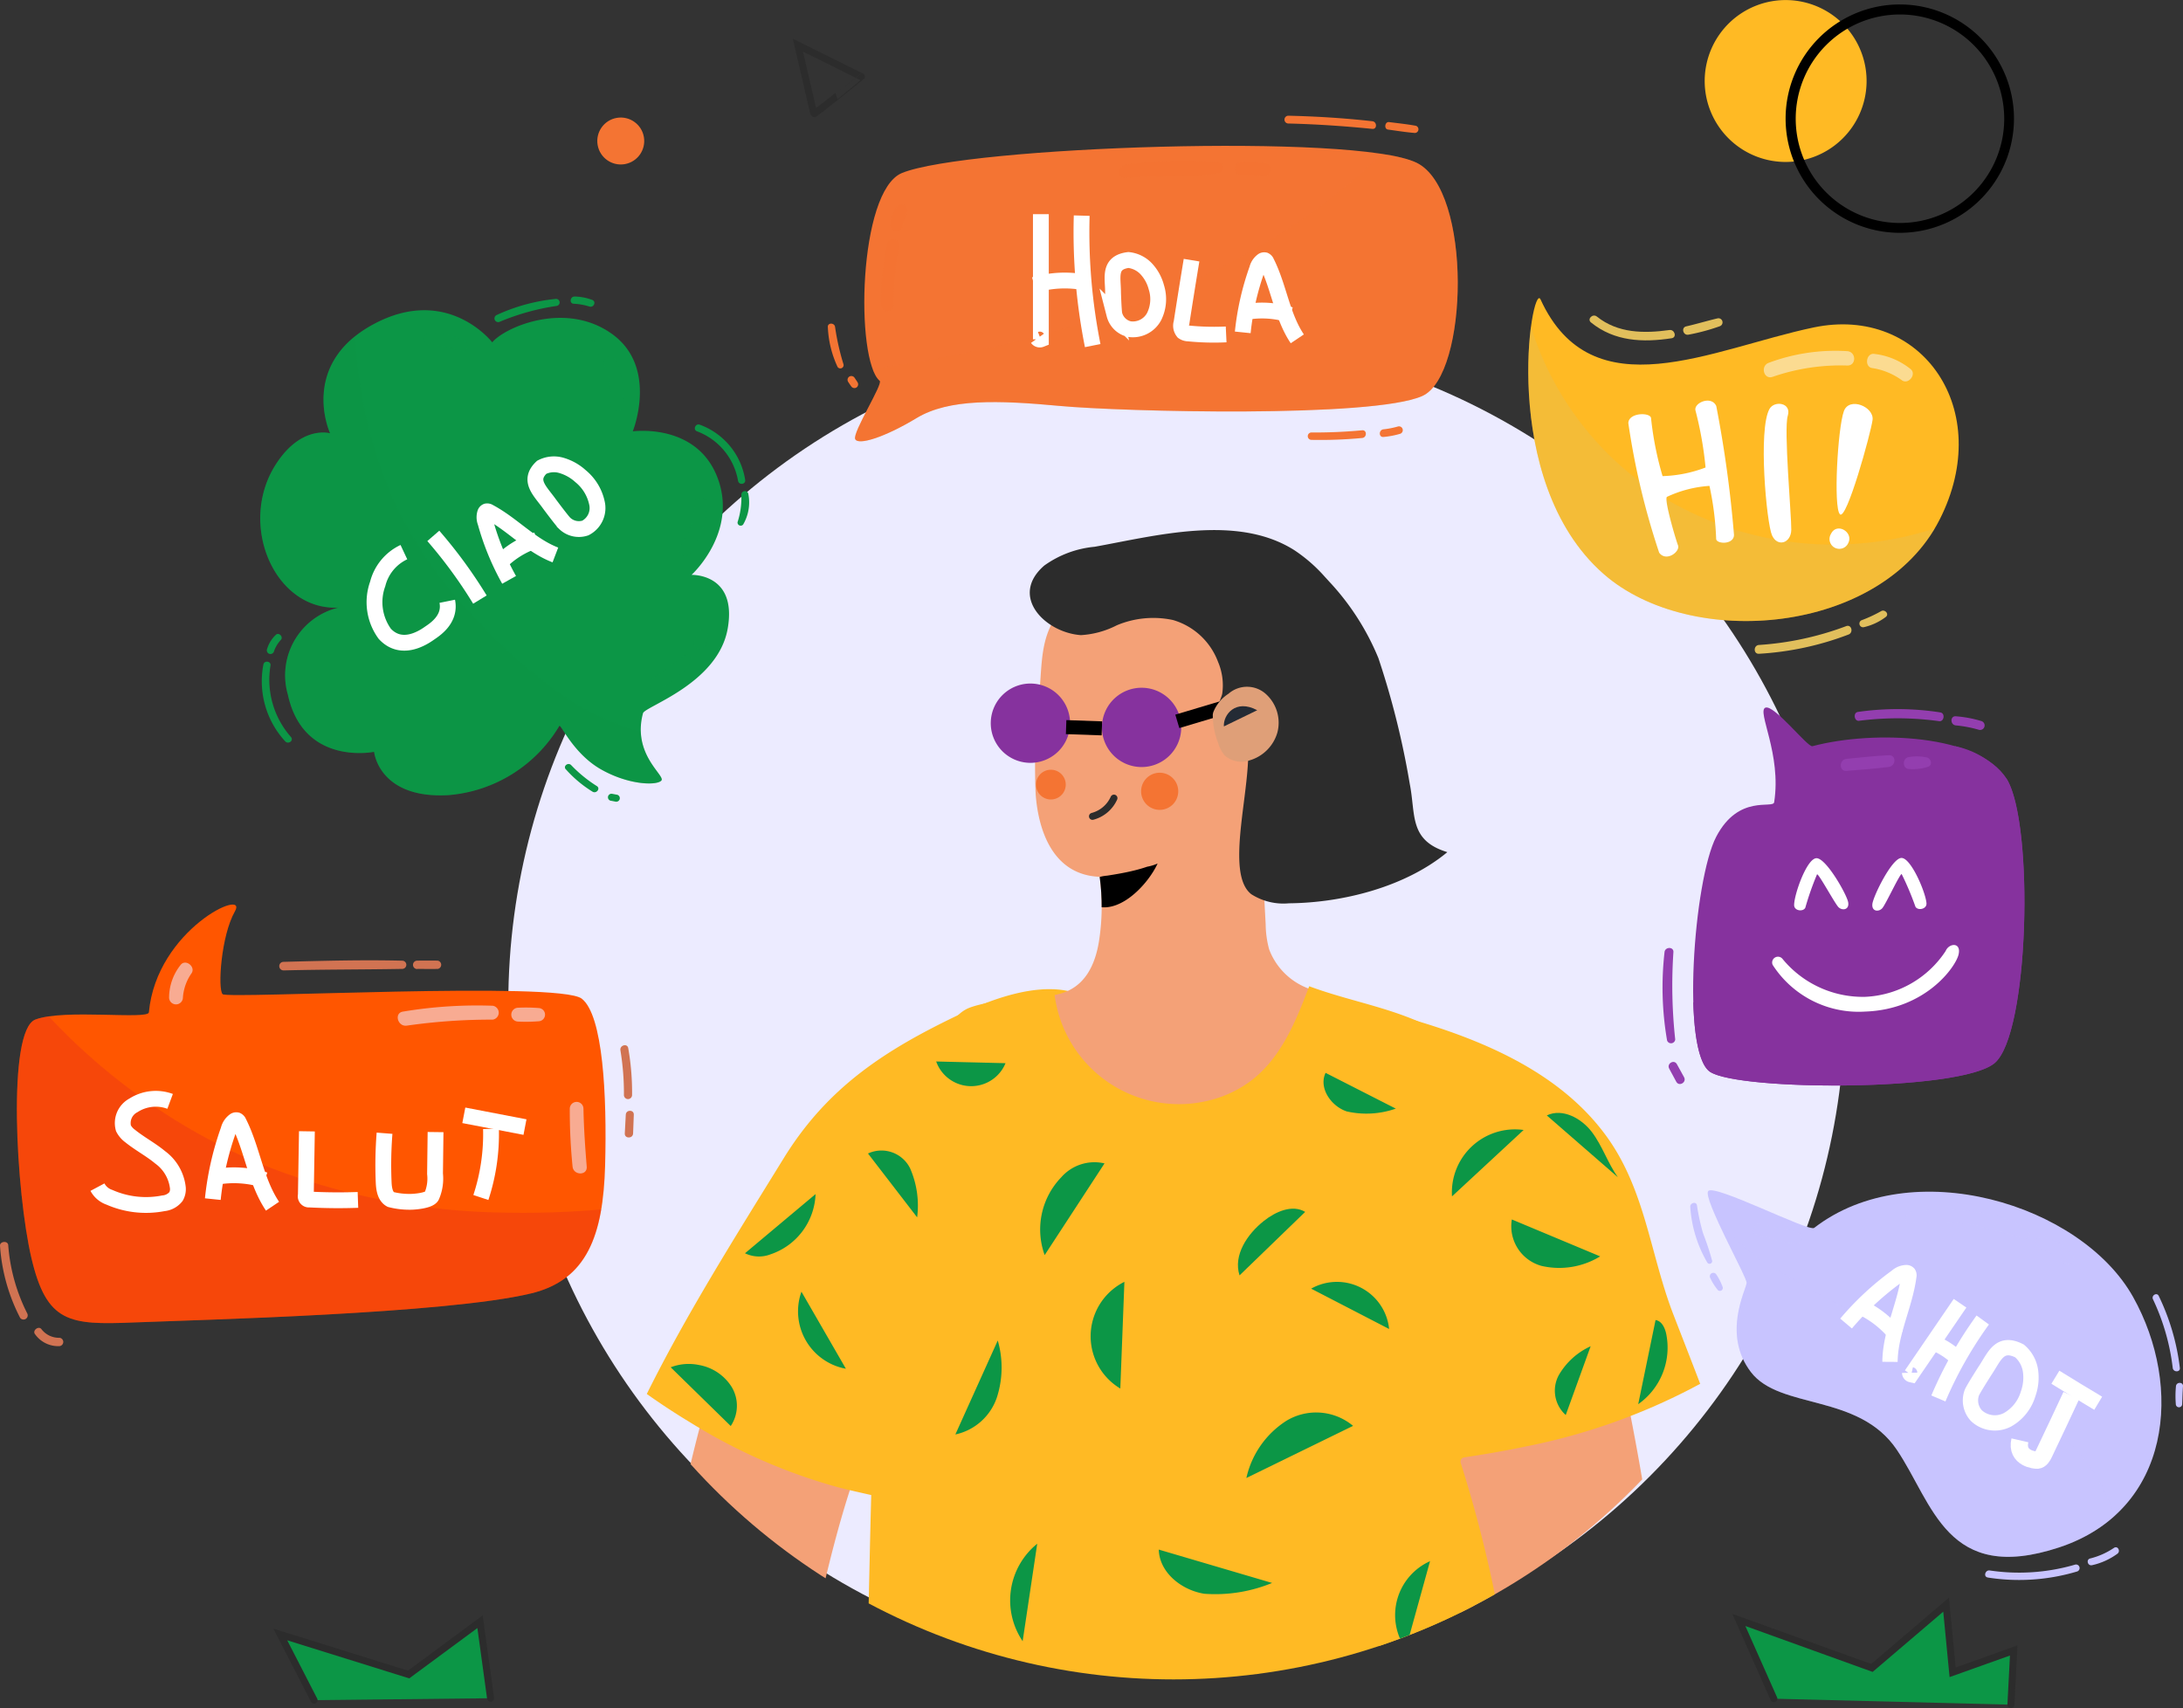 <svg xmlns="http://www.w3.org/2000/svg" xmlns:xlink="http://www.w3.org/1999/xlink" width="155.809" height="121.93" viewBox="0 0 155.809 121.93">
  <rect x="0" y="0" width="155.809" height="121.93" fill="#333333" stroke="none"/>
  <defs>
    <clipPath id="clip-path">
      <circle id="Ellipse_4901" data-name="Ellipse 4901" cx="46.342" cy="46.342" r="46.342" fill="none"/>
    </clipPath>
    <clipPath id="clip-path-2">
      <path id="Path_61197" data-name="Path 61197" d="M2748.164,529.06a7.107,7.107,0,0,0,1.428,1.95c.568.6,1.14,1.206,1.763,1.754a14,14,0,0,0,18.425.068,13.445,13.445,0,0,0,4.346-7.9,14.17,14.17,0,0,1-3.6-1.053,4.769,4.769,0,0,1-2.51-2.674,7.051,7.051,0,0,1-.247-1.78q-.166-3.076-.329-6.151c-.068-1.285-.088-2.576-.068-3.865a35.589,35.589,0,0,0,.1-4.643,10.708,10.708,0,0,0-4.344-7.627c-2.763-1.99-7.3-3.19-9.865-.272-1.573,1.788-1.438,3.7-1.632,5.867a45.792,45.792,0,0,0-.278,7.417c.21,2.768,1.337,5.759,4.569,5.879a15.909,15.909,0,0,1-.042,4.54c-.267,1.731-1,3.332-2.823,3.814-.932.246-1.915.243-2.851.476a2.917,2.917,0,0,0-2.043,4.2Z" transform="translate(-2747.838 -495.12)" fill="none"/>
    </clipPath>
  </defs>
  <g id="Group_24679" data-name="Group 24679" transform="translate(-663.052 -487.383)">
    <path id="Path_58190" data-name="Path 58190" d="M-121.52,128.28a5.78,5.78,0,0,0-6.684-4.7,5.78,5.78,0,0,0-4.7,6.684,5.78,5.78,0,0,0,6.684,4.7h0a5.778,5.778,0,0,0,4.7-6.683Z" transform="translate(917.712 363.893)" fill="#ffba24"/>
    <path id="Path_58191" data-name="Path 58191" d="M-120.848,144.727a8.15,8.15,0,0,1-8.146-8.153,8.148,8.148,0,0,1,8.153-8.146,8.149,8.149,0,0,1,8.146,8.153,8.15,8.15,0,0,1-6.2,7.909h0A8.222,8.222,0,0,1-120.848,144.727Zm.015-15.584a7.44,7.44,0,0,0-7.44,7.442,7.441,7.441,0,0,0,7.442,7.44,7.441,7.441,0,0,0,7.44-7.442,7.455,7.455,0,0,0-.215-1.772,7.451,7.451,0,0,0-7.224-5.668Z" transform="translate(919.492 359.273)"/>
    <circle id="Ellipse_4902" data-name="Ellipse 4902" cx="1.675" cy="1.675" r="1.675" transform="translate(705.424 496.079) rotate(-9.726)" fill="#f47433" stroke="rgba(0,0,0,0)" stroke-width="1" stroke-dasharray="0.5"/>
    <path id="Path_61201" data-name="Path 61201" d="M2497.717,159.716l-1.14-4.907,4.53,2.25S2497.707,159.793,2497.717,159.716Z" transform="translate(-1776.577 335.796)" fill="none" stroke="#2c2c2c" stroke-linecap="round" stroke-miterlimit="10" stroke-width="0.5"/>
    <circle id="Ellipse_4900" data-name="Ellipse 4900" cx="47.708" cy="47.708" r="47.708" transform="translate(699.33 511.338)" fill="#ecebff"/>
    <path id="Path_61195" data-name="Path 61195" d="M2676.137,608.183l-2.41-4.688,9.156,2.856,5.1-3.765.75,5.459" transform="translate(-1990.668 0.546)" fill="#0c9646" stroke="#2c2c2c" stroke-linecap="round" stroke-miterlimit="10" stroke-width="0.5"/>
    <path id="Path_61196" data-name="Path 61196" d="M2829.308,608.973l-2.5-5.622,9.5,3.426,5.294-4.516.467,4.828,4.36-1.557-.2,3.868" transform="translate(-2039.65 -0.349)" fill="#0c9646" stroke="#2c2c2c" stroke-linecap="round" stroke-miterlimit="10" stroke-width="0.5"/>
    <g id="Group_24633" data-name="Group 24633" transform="translate(663.052 495.641)">
      <g id="Group_24618" data-name="Group 24618" transform="translate(109.078 13.021)">
        <path id="Path_61081" data-name="Path 61081" d="M2805.585,465.224c-.622-1.356-3.074,12.927,4.487,19.581,6.227,5.48,19.819,4.349,23.995-3.861,3.975-7.817-1.25-15.34-9-13.717C2817.8,468.752,2809.278,473.28,2805.585,465.224Z" transform="translate(-2804.709 -465.133)" fill="#ffba24"/>
        <path id="Path_61082" data-name="Path 61082" d="M2830.975,483.245a23.462,23.462,0,0,1-16.893-3.087,22,22,0,0,1-9.179-12.017c-.53,3.98-.309,12.805,5.17,17.627,6.066,5.339,19.117,4.4,23.649-3.238A22.379,22.379,0,0,1,2830.975,483.245Z" transform="translate(-2804.709 -466.095)" fill="#e1bf5c" opacity="0.34" style="isolation: isolate"/>
        <path id="Path_61083" data-name="Path 61083" d="M2830.056,472.52a14.833,14.833,0,0,1,5.329-.808c.665.014.652-.979,0-1.025a13.6,13.6,0,0,0-5.6.83c-.623.226-.359,1.226.277,1Z" transform="translate(-2812.618 -466.902)" fill="#f8f1da" opacity="0.6" style="isolation: isolate"/>
        <path id="Path_61084" data-name="Path 61084" d="M2840.635,471.994a4.844,4.844,0,0,1,2.122.874c.467.332,1.069-.437.618-.8a5.012,5.012,0,0,0-2.6-1.084C2840.2,470.91,2840.06,471.91,2840.635,471.994Z" transform="translate(-2816.087 -467.004)" fill="#f8f1da" opacity="0.6" style="isolation: isolate"/>
        <path id="Path_61085" data-name="Path 61085" d="M2811.242,467.453c1.669,1.357,3.709,1.444,5.76,1.128.388-.06.219-.64-.161-.586-1.812.253-3.683.237-5.179-.962-.295-.236-.717.178-.42.42Z" transform="translate(-2806.767 -465.719)" fill="#e1bf5c"/>
        <path id="Path_61086" data-name="Path 61086" d="M2821.35,468.416a14.569,14.569,0,0,0,2.227-.6.293.293,0,0,0-.156-.564c-.748.177-1.483.4-2.233.571-.387.088-.222.673.163.592Z" transform="translate(-2809.911 -465.809)" fill="#e1bf5c"/>
        <path id="Path_61087" data-name="Path 61087" d="M2828.781,501.521a21.342,21.342,0,0,0,6.393-1.374c.369-.142.213-.741-.165-.6a21.664,21.664,0,0,1-6.228,1.345c-.4.025-.405.654,0,.628Z" transform="translate(-2812.315 -476.138)" fill="#e1bf5c"/>
        <path id="Path_61088" data-name="Path 61088" d="M2839.8,499.109a4.1,4.1,0,0,0,1.562-.734c.244-.207-.067-.541-.322-.418a9.925,9.925,0,0,1-1.379.647.262.262,0,0,0,.14.505Z" transform="translate(-2815.834 -475.628)" fill="#e1bf5c"/>
        <g id="Group_24617" data-name="Group 24617" transform="translate(7.142 7.315)">
          <path id="Path_61089" data-name="Path 61089" d="M2820.008,476.606a25.653,25.653,0,0,1,.716,4.058,9.336,9.336,0,0,1-3.068.615,22.876,22.876,0,0,1-.82-4.114c.008-.452-1.61-.45-1.623.336a53.273,53.273,0,0,0,2.2,9.241c.5.688,1.516-.069,1.344-.525s-1-3.253-.79-3.457a8.43,8.43,0,0,1,3.036-.784,21.387,21.387,0,0,1,.477,3.77c-.007.39,1.263.453,1.274-.271a84.527,84.527,0,0,0-1.265-9.195C2821.147,475.5,2819.85,476.047,2820.008,476.606Z" transform="translate(-2815.212 -475.891)" fill="#fff"/>
          <path id="Path_61090" data-name="Path 61090" d="M2831.138,477.084c.294-.948-.955-1.108-1.3-.5-.833,1.467-.211,8.148.173,9.019s1.363.582,1.379-.392S2830.843,478.032,2831.138,477.084Z" transform="translate(-2819.759 -475.997)" fill="#fff"/>
          <path id="Path_61091" data-name="Path 61091" d="M2839.637,477.386c.127-.943-1.67-1.686-2.049-.626-.439,1.225-.756,6.861-.282,7.352S2839.51,478.329,2839.637,477.386Z" transform="translate(-2822.206 -476.003)" fill="#fff"/>
          <path id="Path_61092" data-name="Path 61092" d="M2836.434,489.7a.7.7,0,1,0,1.245.631C2838.044,489.564,2836.845,488.848,2836.434,489.7Z" transform="translate(-2821.972 -480.186)" fill="#fff"/>
        </g>
      </g>
      <g id="Group_24620" data-name="Group 24620" transform="translate(118.667 42.237)">
        <path id="Path_61093" data-name="Path 61093" d="M2827.8,514.859c-.078.5-2.529-.606-4.134,2.46s-2.531,15.435-.428,16.79,17.772,1.412,20.275-.613,2.843-17.085.89-20.285-9.476-3.52-13.874-2.349c-.339.09-2.74-3.008-3.359-2.75S2828.339,511.425,2827.8,514.859Z" transform="translate(-2819.838 -508.097)" fill="#86329e"/>
        <path id="Path_61094" data-name="Path 61094" d="M2844.414,514.51a6.154,6.154,0,0,0-3.7-2.352c-3.073,8.188-10.656,14.941-18.678,18.286.069,2.472.433,4.465,1.206,4.964,2.1,1.355,17.772,1.412,20.276-.613S2846.367,517.711,2844.414,514.51Z" transform="translate(-2819.845 -509.396)" fill="#86329e"/>
        <path id="Path_61095" data-name="Path 61095" d="M2837.924,514.224c1.006-.086,2.016-.15,3.017-.281.516-.067.553-.863,0-.837-1.008.047-2.013.163-3.017.258-.546.051-.554.907,0,.86Z" transform="translate(-2824.795 -509.699)" fill="#933eaf"/>
        <path id="Path_61096" data-name="Path 61096" d="M2844.544,514.131a3.446,3.446,0,0,0,1.349-.172c.3-.143.172-.548-.083-.645a3.293,3.293,0,0,0-1.265-.044c-.551.023-.554.881,0,.86Z" transform="translate(-2826.913 -509.739)" fill="#933eaf"/>
        <path id="Path_61097" data-name="Path 61097" d="M2839.287,509.1a21.54,21.54,0,0,1,5.717.029c.352.046.439-.568.084-.625a19.858,19.858,0,0,0-5.886-.035C2838.847,508.517,2838.928,509.147,2839.287,509.1Z" transform="translate(-2825.262 -508.151)" fill="#933eaf"/>
        <path id="Path_61098" data-name="Path 61098" d="M2849.442,509.67a8.708,8.708,0,0,1,1.663.32.325.325,0,0,0,.173-.625,8.522,8.522,0,0,0-1.836-.346C2849.025,508.984,2849.027,509.634,2849.442,509.67Z" transform="translate(-2828.512 -508.391)" fill="#933eaf"/>
        <path id="Path_61099" data-name="Path 61099" d="M2818.947,533.647a22.28,22.28,0,0,0,.184,6.3.3.3,0,0,0,.58-.078,35.6,35.6,0,0,1-.13-6.226c.035-.407-.6-.4-.634,0Z" transform="translate(-2818.811 -516.175)" fill="#933eaf"/>
        <path id="Path_61100" data-name="Path 61100" d="M2819.481,545.776l.508.94c.2.363.755.039.555-.325q-.258-.468-.515-.936c-.2-.358-.741-.039-.547.32Z" transform="translate(-2819.012 -520)" fill="#933eaf"/>
        <g id="Group_24619" data-name="Group 24619" transform="translate(7.821 10.739)">
          <path id="Path_61101" data-name="Path 61101" d="M2842.693,533.457a7.261,7.261,0,0,1-5.743,3.27,7.424,7.424,0,0,1-5.894-2.7.415.415,0,0,0-.71.419,7.3,7.3,0,0,0,6.6,3.333c4.31-.145,6.47-3.187,6.671-4.079S2842.93,532.884,2842.693,533.457Z" transform="translate(-2830.313 -526.814)" fill="#fff"/>
          <path id="Path_61102" data-name="Path 61102" d="M2833.413,527.448a20.648,20.648,0,0,1,.838-2.385c.146,0,1.266,2.085,1.529,2.349s.784.2.692-.346-1.566-3.15-2.258-3.15-1.6,2.586-1.6,3.342C2832.612,527.684,2833.267,527.757,2833.413,527.448Z" transform="translate(-2831.048 -523.898)" fill="#fff"/>
          <path id="Path_61103" data-name="Path 61103" d="M2841.531,527.476c.248-.28,1.237-2.43,1.382-2.439a20.7,20.7,0,0,1,.983,2.33c.165.3.814.187.789-.24-.046-.754-1.114-3.28-1.8-3.237s-2,2.732-2.061,3.283S2841.284,527.756,2841.531,527.476Z" transform="translate(-2833.673 -523.889)" fill="#fff"/>
        </g>
      </g>
      <g id="Group_24623" data-name="Group 24623" transform="translate(0 56.304)">
        <g id="Group_24621" data-name="Group 24621">
          <path id="Path_61104" data-name="Path 61104" d="M2655.5,536.474c-.05.543-6.062-.262-8.1.513s-1.379,12.354-.287,17.008,2.7,4.8,7.3,4.613,22.312-.612,28.373-2.075c3.979-.961,5.142-4.146,5.278-9.145s-.15-10.716-1.67-11.892c-1.641-1.269-25.272.04-25.631-.319s-.114-4.171.877-5.907S2656.05,530.53,2655.5,536.474Z" transform="translate(-2644.874 -528.782)" fill="#ff5600"/>
          <path id="Path_61105" data-name="Path 61105" d="M2680.668,554.52a48.34,48.34,0,0,1-17.853-3.743,44.114,44.114,0,0,1-14.46-10.259,4.643,4.643,0,0,0-.951.225c-2.04.775-1.379,12.354-.288,17.008s2.7,4.8,7.3,4.613,22.312-.612,28.374-2.075c3.065-.74,4.459-2.8,5-5.993A64.751,64.751,0,0,1,2680.668,554.52Z" transform="translate(-2644.874 -532.538)" fill="#dc1f2a" opacity="0.25" style="isolation: isolate"/>
          <path id="Path_61106" data-name="Path 61106" d="M2663.037,537.386a3.441,3.441,0,0,1,.62-1.755c.305-.459-.425-1.04-.776-.6a3.773,3.773,0,0,0-.83,2.353.494.494,0,0,0,.987,0Z" transform="translate(-2649.983 -530.732)" fill="#f3e5f3" opacity="0.6" style="isolation: isolate"/>
          <path id="Path_61107" data-name="Path 61107" d="M2686.7,540.811a42.326,42.326,0,0,1,6.124-.428.5.5,0,0,0,0-.991,32.12,32.12,0,0,0-6.4.418c-.658.1-.378,1.1.276,1Z" transform="translate(-2657.661 -532.171)" fill="#f3e5f3" opacity="0.6" style="isolation: isolate"/>
          <path id="Path_61108" data-name="Path 61108" d="M2698.44,540.592a11.647,11.647,0,0,0,1.485-.022.473.473,0,0,0,0-.945,11.76,11.76,0,0,0-1.485-.021.494.494,0,0,0,0,.987Z" transform="translate(-2661.475 -532.241)" fill="#f3e5f3" opacity="0.6" style="isolation: isolate"/>
          <path id="Path_61109" data-name="Path 61109" d="M2704.108,549.99a40.224,40.224,0,0,0,.2,4.133c.067.636,1.063.654,1.01,0-.112-1.377-.207-2.752-.233-4.133A.487.487,0,0,0,2704.108,549.99Z" transform="translate(-2663.441 -535.418)" fill="#f3e5f3" opacity="0.6" style="isolation: isolate"/>
          <path id="Path_61110" data-name="Path 61110" d="M2644.308,564.481a13.079,13.079,0,0,0,1.436,5.129.3.3,0,0,0,.515-.3,12.926,12.926,0,0,1-1.367-4.906c-.044-.328-.627-.254-.583.078Z" transform="translate(-2644.306 -540.112)" fill="#d17352"/>
          <path id="Path_61111" data-name="Path 61111" d="M2647.958,573.659a2.018,2.018,0,0,0,1.759.854.3.3,0,0,0,0-.594,1.574,1.574,0,0,1-1.3-.617c-.2-.26-.662.089-.462.356Z" transform="translate(-2645.459 -542.999)" fill="#d17352"/>
          <path id="Path_61112" data-name="Path 61112" d="M2673.927,535.354c2.823-.072,5.648-.058,8.471-.108a.293.293,0,0,0,0-.586c-2.822-.069-5.65.008-8.471.083a.305.305,0,0,0,0,.61Z" transform="translate(-2653.69 -530.655)" fill="#d17352"/>
          <path id="Path_61113" data-name="Path 61113" d="M2687.959,535.255c.489,0,.977.006,1.465,0a.3.3,0,0,0,0-.591c-.488-.008-.977-.006-1.465,0a.3.3,0,0,0,0,.6Z" transform="translate(-2658.182 -530.662)" fill="#d17352"/>
          <path id="Path_61114" data-name="Path 61114" d="M2709.422,543.907a18.986,18.986,0,0,1,.25,3.208.291.291,0,0,0,.581,0,18.093,18.093,0,0,0-.274-3.361c-.063-.367-.618-.21-.557.153Z" transform="translate(-2665.14 -533.506)" fill="#d17352"/>
          <path id="Path_61115" data-name="Path 61115" d="M2709.953,550.7q-.042.673-.072,1.346c-.016.382.575.381.594,0,.021-.449.037-.9.05-1.346C2710.536,550.331,2709.975,550.336,2709.953,550.7Z" transform="translate(-2665.288 -535.708)" fill="#d17352"/>
        </g>
        <g id="Group_24622" data-name="Group 24622" transform="translate(6.958 13.862)">
          <path id="Path_61116" data-name="Path 61116" d="M2659.722,549.352a2.942,2.942,0,0,0-2.617.285,1.426,1.426,0,0,0-.714,1.637,1.586,1.586,0,0,0,.48.554c.679.549,1.465.957,2.137,1.516a3.123,3.123,0,0,1,1.269,2.2,1.077,1.077,0,0,1-.134.6,1.305,1.305,0,0,1-.9.482,6.471,6.471,0,0,1-3.852-.428,1.519,1.519,0,0,1-.855-.724" transform="translate(-2654.538 -549.168)" fill="none" stroke="#fff" stroke-miterlimit="10" stroke-width="1.129"/>
          <path id="Path_61117" data-name="Path 61117" d="M2676.481,552.58l-.075,4.567a.23.23,0,0,0,.254.3q1.73.091,3.463.029" transform="translate(-2661.534 -550.259)" fill="none" stroke="#fff" stroke-miterlimit="10" stroke-width="1.129"/>
          <path id="Path_61118" data-name="Path 61118" d="M2684.624,552.742a28.913,28.913,0,0,0-.062,3.512c.02.459.1,1,.5,1.216a5.3,5.3,0,0,0,1.4.167c.255.005,1.385-.079,1.532-.416a3.158,3.158,0,0,0,.234-1.588l.037-2.973" transform="translate(-2664.136 -550.284)" fill="none" stroke="#fff" stroke-miterlimit="10" stroke-width="1.129"/>
          <path id="Path_61119" data-name="Path 61119" d="M2695.5,552.322a14.472,14.472,0,0,1-.722,4.9" transform="translate(-2667.414 -550.177)" fill="none" stroke="#fff" stroke-miterlimit="10" stroke-width="1.129"/>
          <path id="Path_61120" data-name="Path 61120" d="M2692.986,550.9l4.366.84" transform="translate(-2666.84 -549.721)" fill="none" stroke="#fff" stroke-miterlimit="10" stroke-width="1.129"/>
          <path id="Path_61121" data-name="Path 61121" d="M2666.643,557.047a21.164,21.164,0,0,1,1.123-4.949,1.129,1.129,0,0,1,.433-.649.212.212,0,0,1,.163-.031.258.258,0,0,1,.133.146c.976,1.925,1.207,4.2,2.41,5.989" transform="translate(-2658.412 -549.886)" fill="none" stroke="#fff" stroke-miterlimit="10" stroke-width="1.129"/>
          <path id="Path_61122" data-name="Path 61122" d="M2667,557.308a7.263,7.263,0,0,1,3.471.231" transform="translate(-2658.525 -551.737)" fill="none" stroke="#fff" stroke-miterlimit="10" stroke-width="1.129"/>
        </g>
      </g>
      <g id="Group_24626" data-name="Group 24626" transform="translate(59.085)">
        <g id="Group_24624" data-name="Group 24624">
          <path id="Path_61123" data-name="Path 61123" d="M2735.811,465.923c.253.214-1.955,3.69-1.752,4.155s2.075-.106,4.384-1.5,5.823-1.275,10.217-.866,22.386.878,25.887-.714c3.281-1.493,3.575-14.668-.409-16.638-4.315-2.133-32.138-1.166-36.743.729C2734.272,452.373,2734.053,464.434,2735.811,465.923Z" transform="translate(-2732.106 -446.998)" fill="#f47433"/>
          <path id="Path_61124" data-name="Path 61124" d="M2774.135,450.631a9.411,9.411,0,0,0-2.5-.639q-.763.754-1.569,1.464c-9.548,8.389-22.3,12.1-34.766,13.88a2.057,2.057,0,0,0,.51.857c.253.214-1.955,3.69-1.752,4.155s2.075-.106,4.384-1.5,5.823-1.275,10.217-.866,22.387.878,25.887-.714C2777.826,465.775,2778.12,452.6,2774.135,450.631Z" transform="translate(-2732.105 -447.267)" fill="#f47433" opacity="0.25" style="isolation: isolate"/>
          <path id="Path_61125" data-name="Path 61125" d="M2737.218,459.233a18.441,18.441,0,0,0-.437,4.425.452.452,0,0,0,.9,0,19.552,19.552,0,0,1,.4-4.186c.119-.563-.742-.8-.866-.239Z" transform="translate(-2732.98 -450.121)" fill="#f47433" opacity="0.6" style="isolation: isolate"/>
          <path id="Path_61126" data-name="Path 61126" d="M2738.609,456.874a3.045,3.045,0,0,1,.318-.93.441.441,0,0,0-.761-.445,2.548,2.548,0,0,0-.453,1.253c-.065.5.817.628.895.121Z" transform="translate(-2733.279 -448.959)" fill="#f47433" opacity="0.6" style="isolation: isolate"/>
          <path id="Path_61127" data-name="Path 61127" d="M2762.234,451.93c2.207-.189,4.5-.022,6.687-.345a.409.409,0,0,0,0-.783,28.062,28.062,0,0,0-6.687.18C2761.63,451.034,2761.623,451.983,2762.234,451.93Z" transform="translate(-2740.98 -447.478)" fill="#f47433" opacity="0.6" style="isolation: isolate"/>
          <path id="Path_61128" data-name="Path 61128" d="M2774.324,451.756a11.7,11.7,0,0,1,1.676.092c.512.064.638-.836.122-.906a8.88,8.88,0,0,0-1.8-.075c-.566.035-.577.9,0,.889Z" transform="translate(-2744.857 -447.542)" fill="#f47433" opacity="0.6" style="isolation: isolate"/>
          <path id="Path_61129" data-name="Path 61129" d="M2779.381,446.542c2.009.048,4.009.184,6.008.384.352.035.345-.509,0-.547-2-.224-4-.347-6.008-.394A.279.279,0,0,0,2779.381,446.542Z" transform="translate(-2746.526 -445.985)" fill="#f47433"/>
          <path id="Path_61130" data-name="Path 61130" d="M2789.9,447.188c.637.088,1.274.19,1.915.243a.263.263,0,0,0,.069-.515c-.633-.115-1.274-.182-1.911-.263-.3-.039-.377.493-.073.535Z" transform="translate(-2749.917 -446.198)" fill="#f47433"/>
          <path id="Path_61131" data-name="Path 61131" d="M2731.195,468.058a7.438,7.438,0,0,0,.691,2.836.234.234,0,0,0,.426-.18,17.557,17.557,0,0,1-.6-2.657c-.031-.328-.547-.334-.518,0Z" transform="translate(-2731.193 -452.968)" fill="#f47433"/>
          <path id="Path_61132" data-name="Path 61132" d="M2733.3,473.71c.072.109.143.218.221.323a.276.276,0,0,0,.366.1.271.271,0,0,0,.1-.366c-.067-.112-.142-.219-.215-.327a.278.278,0,0,0-.371-.1.273.273,0,0,0-.1.371Z" transform="translate(-2731.857 -454.726)" fill="#f47433"/>
          <path id="Path_61133" data-name="Path 61133" d="M2781.834,479.687a32.132,32.132,0,0,0,3.619-.134c.35-.033.353-.583,0-.55a36.123,36.123,0,0,1-3.619.156.264.264,0,0,0,0,.528Z" transform="translate(-2747.315 -456.55)" fill="#f47433"/>
          <path id="Path_61134" data-name="Path 61134" d="M2789.39,479.346a6.059,6.059,0,0,0,1.195-.227.273.273,0,0,0-.146-.525,6.239,6.239,0,0,1-1.049.207C2789.045,478.837,2789.039,479.379,2789.39,479.346Z" transform="translate(-2749.731 -456.417)" fill="#f47433"/>
        </g>
        <g id="Group_24625" data-name="Group 24625" transform="translate(14.737 7.028)">
          <path id="Path_61135" data-name="Path 61135" d="M2753.438,456.32q0,4.467,0,8.933a.207.207,0,0,1-.245-.072" transform="translate(-2752.969 -456.32)" fill="none" stroke="#fff" stroke-miterlimit="10" stroke-width="1.129"/>
          <path id="Path_61136" data-name="Path 61136" d="M2752.865,463.6a7.63,7.63,0,0,1,3.747-.152" transform="translate(-2752.865 -458.548)" fill="none" stroke="#fff" stroke-miterlimit="10" stroke-width="1.129"/>
          <path id="Path_61137" data-name="Path 61137" d="M2757.832,456.473a41.285,41.285,0,0,0,.785,9.276" transform="translate(-2754.449 -456.369)" fill="none" stroke="#fff" stroke-miterlimit="10" stroke-width="1.129"/>
          <path id="Path_61138" data-name="Path 61138" d="M2762.211,461.129c-1.408.179-1.115,1.194-1.1,2.209,0,.207.049,1.487.1,1.689a1.429,1.429,0,0,0,1.06,1.035,1.718,1.718,0,0,0,1.779-.906,2.8,2.8,0,0,0,.152-2.081,3.066,3.066,0,0,0-.7-1.292A2.047,2.047,0,0,0,2762.211,461.129Z" transform="translate(-2755.492 -457.859)" fill="none" stroke="#fff" stroke-miterlimit="10" stroke-width="1.129"/>
          <path id="Path_61139" data-name="Path 61139" d="M2769.021,461.146q-.369,2.233-.716,4.469a.687.687,0,0,0,.122.647.664.664,0,0,0,.368.114,18.375,18.375,0,0,0,2.695.07" transform="translate(-2757.798 -457.864)" fill="none" stroke="#fff" stroke-miterlimit="10" stroke-width="1.129"/>
          <path id="Path_61140" data-name="Path 61140" d="M2774.743,466.3a19.305,19.305,0,0,1,1.027-4.525,1.031,1.031,0,0,1,.395-.593.2.2,0,0,1,.15-.029.237.237,0,0,1,.121.134c.892,1.76,1.1,3.838,2.2,5.475" transform="translate(-2759.865 -457.864)" fill="none" stroke="#fff" stroke-miterlimit="10" stroke-width="1.129"/>
          <path id="Path_61141" data-name="Path 61141" d="M2775.068,466.536a6.638,6.638,0,0,1,3.173.211" transform="translate(-2759.969 -459.556)" fill="none" stroke="#fff" stroke-miterlimit="10" stroke-width="1.129"/>
        </g>
      </g>
      <g id="Group_24629" data-name="Group 24629" transform="translate(120.639 76.695)">
        <g id="Group_24627" data-name="Group 24627">
          <path id="Path_61142" data-name="Path 61142" d="M2826.323,565.379c-.053.524-1.758,3.665.307,6.366s7.678,1.494,10.408,5.538c2.6,3.85,3.56,9.629,11.594,6.972s8.846-11.478,5.278-17.864c-3.716-6.652-15.821-10.306-22.768-4.938-.382.3-7.13-3.159-7.562-2.63C2823.172,559.322,2826.362,564.991,2826.323,565.379Z" transform="translate(-2822.297 -558.768)" fill="#c8c4ff"/>
          <path id="Path_61143" data-name="Path 61143" d="M2848.886,577.139a44.3,44.3,0,0,0-8.849-5.6c-3.432-1.773-6.9-3.474-10.22-5.45a18.846,18.846,0,0,1-5.183-3.994c.832,1.814,2.061,4.108,2.037,4.349-.053.524-1.759,3.665.307,6.366s7.679,1.494,10.407,5.538c2.6,3.85,3.56,9.629,11.594,6.972a10.924,10.924,0,0,0,3.974-2.271A13.24,13.24,0,0,0,2848.886,577.139Z" transform="translate(-2822.646 -559.832)" fill="#c8c4ff" opacity="0.25" style="isolation: isolate"/>
          <path id="Path_61144" data-name="Path 61144" d="M2828.638,563.1c.869.214,1.735.443,2.612.623a.43.43,0,0,0,.228-.828c-.864-.234-1.741-.42-2.612-.62-.535-.123-.764.693-.228.825Z" transform="translate(-2823.829 -559.887)" fill="#c8c4ff" opacity="0.6" style="isolation: isolate"/>
          <path id="Path_61145" data-name="Path 61145" d="M2844.7,561.808a15.74,15.74,0,0,1,4.047.021,33.4,33.4,0,0,1,3.912,1.034.39.39,0,0,0,.3-.709c-2.353-1.368-5.625-1.525-8.258-1.2-.538.066-.547.919,0,.856Z" transform="translate(-2828.936 -559.421)" fill="#c8c4ff" opacity="0.6" style="isolation: isolate"/>
          <path id="Path_61146" data-name="Path 61146" d="M2858.3,564.461a4.682,4.682,0,0,1,1.728,1.045.414.414,0,0,0,.584-.585,4.223,4.223,0,0,0-2.085-1.285A.428.428,0,0,0,2858.3,564.461Z" transform="translate(-2833.322 -560.319)" fill="#c8c4ff" opacity="0.6" style="isolation: isolate"/>
          <path id="Path_61147" data-name="Path 61147" d="M2821.714,560.4a9.036,9.036,0,0,0,1.214,3.952.188.188,0,0,0,.342-.145,19.832,19.832,0,0,0-.643-1.939,15.456,15.456,0,0,1-.436-2C2822.143,559.958,2821.667,560.093,2821.714,560.4Z" transform="translate(-2821.711 -559.192)" fill="#c8c4ff"/>
          <path id="Path_61148" data-name="Path 61148" d="M2823.8,567.81a4,4,0,0,0,.541.857.21.21,0,0,0,.348-.2,3.967,3.967,0,0,0-.455-.908.251.251,0,0,0-.434.254Z" transform="translate(-2822.369 -561.542)" fill="#c8c4ff"/>
          <path id="Path_61149" data-name="Path 61149" d="M2852.86,598.977a14.443,14.443,0,0,0,6.371-.433.255.255,0,0,0-.136-.491,14.252,14.252,0,0,1-6.1.419c-.33-.049-.471.455-.139.5Z" transform="translate(-2831.617 -571.336)" fill="#c8c4ff"/>
          <path id="Path_61150" data-name="Path 61150" d="M2863.743,597.515a4.833,4.833,0,0,0,1.808-.819c.243-.182.021-.594-.244-.418a5.291,5.291,0,0,1-1.7.757c-.312.075-.18.553.132.48Z" transform="translate(-2835.061 -570.756)" fill="#c8c4ff"/>
          <path id="Path_61151" data-name="Path 61151" d="M2870.267,570.038a15.762,15.762,0,0,1,1.41,4.9c.039.32.546.324.508,0a16.188,16.188,0,0,0-1.508-5.142C2870.544,569.522,2870.136,569.763,2870.267,570.038Z" transform="translate(-2837.24 -562.258)" fill="#c8c4ff"/>
          <path id="Path_61152" data-name="Path 61152" d="M2872.675,579.226a7.2,7.2,0,0,0-.01,1.273.227.227,0,0,0,.454,0c.018-.424.026-.849.058-1.273C2873.2,578.9,2872.7,578.906,2872.675,579.226Z" transform="translate(-2838.008 -565.237)" fill="#c8c4ff"/>
        </g>
        <g id="Group_24628" data-name="Group 24628" transform="translate(11.122 5.877)">
          <path id="Path_61153" data-name="Path 61153" d="M2848.336,570.626l-3.484,5.1a.143.143,0,0,1-.112-.137" transform="translate(-2840.201 -568.439)" fill="#c8c4ff" stroke="#fff" stroke-miterlimit="10" stroke-width="1.092"/>
          <path id="Path_61154" data-name="Path 61154" d="M2846.739,574.6a5.26,5.26,0,0,1,2.2,1.374" transform="translate(-2840.841 -569.709)" fill="#c8c4ff" stroke="#fff" stroke-miterlimit="10" stroke-width="1.092"/>
          <path id="Path_61155" data-name="Path 61155" d="M2850.923,572.384a28.543,28.543,0,0,0-3.167,5.6" transform="translate(-2841.167 -569.002)" fill="#c8c4ff" stroke="#fff" stroke-miterlimit="10" stroke-width="1.092"/>
          <path id="Path_61156" data-name="Path 61156" d="M2854.624,575.522c-1.421-.728-1.793.4-2.424,1.354-.129.195-.9,1.412-.981,1.631a1.6,1.6,0,0,0,.328,1.634,1.932,1.932,0,0,0,2.228.288,3.14,3.14,0,0,0,1.46-1.837,3.451,3.451,0,0,0,.174-1.642A2.3,2.3,0,0,0,2854.624,575.522Z" transform="translate(-2842.244 -569.931)" fill="#c8c4ff" stroke="#fff" stroke-miterlimit="10" stroke-width="1.092"/>
          <path id="Path_61157" data-name="Path 61157" d="M2859.962,580.312q-.966,2.074-1.952,4.14c-.1.21-.239.449-.471.471-.131.012-1.549-.1-1.247-1.414" transform="translate(-2843.885 -571.538)" fill="#c8c4ff" stroke="#fff" stroke-miterlimit="10" stroke-width="1.233"/>
          <path id="Path_61158" data-name="Path 61158" d="M2838.066,571.044a20.465,20.465,0,0,1,3.607-3.351,1.1,1.1,0,0,1,.7-.284.208.208,0,0,1,.148.064.249.249,0,0,1,.026.19c-.271,2.076-1.331,4.023-1.346,6.117" transform="translate(-2838.066 -567.41)" fill="#c8c4ff" stroke="#fff" stroke-miterlimit="10" stroke-width="1.092"/>
          <path id="Path_61159" data-name="Path 61159" d="M2839.487,570.978a7.054,7.054,0,0,1,2.654,2.085" transform="translate(-2838.521 -568.552)" fill="#c8c4ff" stroke="#fff" stroke-miterlimit="10" stroke-width="1.092"/>
          <path id="Path_61160" data-name="Path 61160" d="M2860.035,578.39c2.683,1.635.364.239,3.056,1.858" transform="translate(-2845.096 -570.923)" fill="#c8c4ff" stroke="#fff" stroke-miterlimit="10" stroke-width="1.092"/>
        </g>
      </g>
      <g id="Group_24632" data-name="Group 24632" transform="translate(18.576 12.906)">
        <g id="Group_24630" data-name="Group 24630">
          <path id="Path_61161" data-name="Path 61161" d="M2692.958,496.087c.073-.279.96,1.935,2.985,3.084s4.019,1.155,4.311.795-2.1-1.859-1.313-4.8c.133-.492,5.357-2.105,6.046-6.051s-2.582-3.824-2.582-3.824,3.351-3.051,1.844-6.964-6.038-3.281-6.038-3.281,1.848-4.591-1.506-6.969-7.679-.426-8.523.617c0,0-3.212-4.158-8.515-1.274s-3.059,7.765-3.059,7.765-2.072-.611-3.888,2.24c-2.724,4.277-.059,10.438,4.489,10.2a4.969,4.969,0,0,0-3.614,6.218c1.112,5.114,6.153,4.076,6.153,4.076s.327,3.359,5.277,3.093A10.16,10.16,0,0,0,2692.958,496.087Z" transform="translate(-2671.623 -465.424)" fill="#0c9646"/>
          <path id="Path_61162" data-name="Path 61162" d="M2698.783,497.338a18.585,18.585,0,0,1-5.822-2.77,40.085,40.085,0,0,1-6.266-5.637,30.85,30.85,0,0,1-5.26-7.507,32.716,32.716,0,0,1-3.025-12.309,5.867,5.867,0,0,0-1.8,6.94s-2.072-.611-3.888,2.24c-2.724,4.277-.059,10.438,4.489,10.2a4.97,4.97,0,0,0-3.615,6.219c1.112,5.114,6.153,4.075,6.153,4.075s.327,3.359,5.277,3.093a10.16,10.16,0,0,0,7.934-4.924c.073-.279.96,1.935,2.985,3.084s4.019,1.155,4.311.795C2700.5,500.532,2698.85,499.425,2698.783,497.338Z" transform="translate(-2671.623 -466.292)" fill="#0c9646" opacity="0.25" style="isolation: isolate"/>
          <path id="Path_61163" data-name="Path 61163" d="M2707.732,471.859a6.536,6.536,0,0,1,.442,2.945c.007.491.823.49.864,0a6.048,6.048,0,0,0-.509-3.286c-.252-.489-1.044-.167-.8.335Z" transform="translate(-2683.162 -466.985)" fill="#0c9646" opacity="0.6" style="isolation: isolate"/>
          <path id="Path_61164" data-name="Path 61164" d="M2706.338,469.728a2.441,2.441,0,0,0-1.115-.322.458.458,0,0,0-.5.378.448.448,0,0,0,.378.5,2.326,2.326,0,0,1,.9.242.438.438,0,0,0,.568-.231.445.445,0,0,0-.231-.568Z" transform="translate(-2682.212 -466.385)" fill="#0c9646" opacity="0.6" style="isolation: isolate"/>
          <path id="Path_61165" data-name="Path 61165" d="M2716.7,486.54a5.371,5.371,0,0,1-1.076,3c-.27.46.359.987.678.521a5.406,5.406,0,0,0,1.23-3.627c-.059-.541-.866-.426-.832.109Z" transform="translate(-2685.68 -471.72)" fill="#0c9646" opacity="0.6" style="isolation: isolate"/>
          <path id="Path_61166" data-name="Path 61166" d="M2713.066,505.017a6.576,6.576,0,0,0,2.368-1.81c.264-.353-.2-.843-.555-.554a13.252,13.252,0,0,1-2.147,1.572c-.483.254-.166,1.042.333.793Z" transform="translate(-2684.7 -476.996)" fill="#0c9646" opacity="0.6" style="isolation: isolate"/>
          <path id="Path_61167" data-name="Path 61167" d="M2717.818,501.2a1.732,1.732,0,0,0,.329-.795.42.42,0,0,0-.354-.469.426.426,0,0,0-.469.354c0,.025-.011.05-.017.075.012-.044.011-.041,0,.005s-.032.084-.047.126-.033.083-.052.124c-.011.023-.023.046-.035.069.022-.037.02-.034-.005.007a.413.413,0,0,0,.655.5Z" transform="translate(-2686.169 -476.154)" fill="#0c9646" opacity="0.6" style="isolation: isolate"/>
          <path id="Path_61168" data-name="Path 61168" d="M2689.137,469.605a7.731,7.731,0,0,1,2.224.456.411.411,0,0,0,.319-.758,6.912,6.912,0,0,0-2.426-.528c-.534-.023-.656.8-.116.83Z" transform="translate(-2677.115 -466.183)" fill="#0c9646" opacity="0.6" style="isolation: isolate"/>
          <path id="Path_61169" data-name="Path 61169" d="M2703.664,514.4a8.485,8.485,0,0,0,1.908,1.6c.273.164.584-.223.308-.4a9.577,9.577,0,0,1-1.831-1.494c-.212-.225-.6.063-.385.3Z" transform="translate(-2681.856 -480.659)" fill="#0c9646"/>
          <path id="Path_61170" data-name="Path 61170" d="M2708.337,517.651l.322.064a.253.253,0,1,0,.07-.5l-.323-.061a.251.251,0,1,0-.073.5Z" transform="translate(-2683.301 -481.663)" fill="#0c9646"/>
          <path id="Path_61171" data-name="Path 61171" d="M2671.9,503.5a6.326,6.326,0,0,0,1.564,5.48c.223.231.619-.052.405-.314a6.17,6.17,0,0,1-1.46-5.1C2672.463,503.246,2671.955,503.176,2671.9,503.5Z" transform="translate(-2671.678 -477.227)" fill="#0c9646"/>
          <path id="Path_61172" data-name="Path 61172" d="M2672.81,501.653a2.349,2.349,0,0,1,.507-.855c.191-.215-.146-.558-.36-.358a2.3,2.3,0,0,0-.627,1.01.269.269,0,0,0,.139.342.264.264,0,0,0,.342-.139Z" transform="translate(-2671.843 -476.296)" fill="#0c9646"/>
          <path id="Path_61173" data-name="Path 61173" d="M2696.584,466.843a16.7,16.7,0,0,1,4.076-1.132.253.253,0,0,0-.065-.5,13.121,13.121,0,0,0-4.216,1.145.265.265,0,1,0,.206.488h0Z" transform="translate(-2679.492 -465.042)" fill="#0c9646"/>
          <path id="Path_61174" data-name="Path 61174" d="M2704.417,465.479a4.331,4.331,0,0,1,1.121.2c.311.1.515-.354.2-.474a3.825,3.825,0,0,0-1.249-.241c-.331-.01-.407.5-.072.515Z" transform="translate(-2682.046 -464.964)" fill="#0c9646"/>
          <path id="Path_61175" data-name="Path 61175" d="M2717.388,478.879a4.617,4.617,0,0,1,2.931,3.536c.061.322.558.262.508-.067a5.019,5.019,0,0,0-3.239-3.941c-.308-.115-.508.356-.2.472Z" transform="translate(-2686.217 -469.259)" fill="#0c9646"/>
          <path id="Path_61176" data-name="Path 61176" d="M2721.99,485.675a5.6,5.6,0,0,1-.271,1.931.225.225,0,0,0,.4.167,3.137,3.137,0,0,0,.372-2.163.252.252,0,0,0-.5.065Z" transform="translate(-2687.652 -471.503)" fill="#0c9646"/>
        </g>
        <g id="Group_24631" data-name="Group 24631" transform="translate(8.164 11.975)">
          <path id="Path_61177" data-name="Path 61177" d="M2685.715,491.792a3.428,3.428,0,0,0-1.869,2.269,3.834,3.834,0,0,0,.506,3.56c1.144,1.232,2.607.367,3.158-.022.339-.238,1.568-.97,1.3-2.3" transform="translate(-2683.628 -485.523)" fill="none" stroke="#fff" stroke-miterlimit="10" stroke-width="1.129"/>
          <path id="Path_61178" data-name="Path 61178" d="M2689.785,490.084a33.787,33.787,0,0,1,3.326,4.547" transform="translate(-2685.598 -484.976)" fill="none" stroke="#fff" stroke-miterlimit="10" stroke-width="1.129"/>
          <path id="Path_61179" data-name="Path 61179" d="M2687.455,487.586" transform="translate(-2684.853 -484.177)" fill="none" stroke="#fff" stroke-miterlimit="10" stroke-width="1.129"/>
          <path id="Path_61180" data-name="Path 61180" d="M2700.952,482.786c-.991.934-.13,1.671.513,2.56.131.182.964,1.289,1.127,1.44a1.459,1.459,0,0,0,1.474.333,1.6,1.6,0,0,0,.829-1.78,3.382,3.382,0,0,0-1.176-1.924,3.465,3.465,0,0,0-1.348-.76A1.89,1.89,0,0,0,2700.952,482.786Z" transform="translate(-2689.028 -482.573)" fill="none" stroke="#fff" stroke-miterlimit="10" stroke-width="1.129"/>
          <path id="Path_61181" data-name="Path 61181" d="M2696.915,492.4a18.488,18.488,0,0,1-1.688-4.107.985.985,0,0,1-.017-.682.184.184,0,0,1,.1-.1.229.229,0,0,1,.169.037c1.667.885,2.976,2.4,4.739,3.073" transform="translate(-2687.318 -484.152)" fill="none" stroke="#fff" stroke-miterlimit="10" stroke-width="1.129"/>
          <path id="Path_61182" data-name="Path 61182" d="M2696.819,492.114a6.349,6.349,0,0,1,2.6-1.582" transform="translate(-2687.849 -485.12)" fill="none" stroke="#fff" stroke-miterlimit="10" stroke-width="1.129"/>
        </g>
      </g>
    </g>
    <g id="Group_24645" data-name="Group 24645" transform="translate(700.467 514.563)">
      <g id="Group_24644" data-name="Group 24644" transform="translate(0)" clip-path="url(#clip-path)">
        <g id="Group_24643" data-name="Group 24643" transform="translate(8.749 10.651)">
          <g id="Group_24614" data-name="Group 24614">
            <g id="Group_24603" data-name="Group 24603" transform="translate(0 32.769)">
              <g id="Group_24602" data-name="Group 24602">
                <path id="Path_61047" data-name="Path 61047" d="M2717.83,575.357a110.971,110.971,0,0,0-4.771,22.947,31,31,0,0,0,.149,8.414c.51,2.728,1.722,5.3,3.519,6.477a2.221,2.221,0,0,0,3.046-.19,6.032,6.032,0,0,0,.961-2.14c2.84-9.5,3.856-20.061,7.469-29.023A66.619,66.619,0,0,0,2717.83,575.357Z" transform="translate(-2712.401 -549.724)" fill="#f4a177"/>
                <path id="Path_61048" data-name="Path 61048" d="M2745.179,539.847c-2.244-3.644-7.344-1.956-10.5-.46-5.451,2.584-9.577,5.248-12.722,10.353-3.354,5.44-6.92,11.074-9.766,16.815,1.014.719,2.053,1.4,3.12,2.043a40.241,40.241,0,0,0,10.511,4.611c1.413.363,2.889.651,4.336,1.02,4.024-6.256,8.357-12.34,12.228-18.68C2744.969,551.319,2748.125,544.639,2745.179,539.847Z" transform="translate(-2712.191 -537.663)" fill="#ffba24"/>
              </g>
            </g>
            <g id="Group_24605" data-name="Group 24605" transform="translate(24.241 3.839)">
              <g id="Group_24604" data-name="Group 24604">
                <path id="Path_61049" data-name="Path 61049" d="M2748.164,529.06a7.107,7.107,0,0,0,1.428,1.95c.568.6,1.14,1.206,1.763,1.754a14,14,0,0,0,18.425.068,13.445,13.445,0,0,0,4.346-7.9,14.17,14.17,0,0,1-3.6-1.053,4.769,4.769,0,0,1-2.51-2.674,7.051,7.051,0,0,1-.247-1.78q-.166-3.076-.329-6.151c-.068-1.285-.088-2.576-.068-3.865a35.589,35.589,0,0,0,.1-4.643,10.708,10.708,0,0,0-4.344-7.627c-2.763-1.99-7.3-3.19-9.865-.272-1.573,1.788-1.438,3.7-1.632,5.867a45.792,45.792,0,0,0-.278,7.417c.21,2.768,1.337,5.759,4.569,5.879a15.909,15.909,0,0,1-.042,4.54c-.267,1.731-1,3.332-2.823,3.814-.932.246-1.915.243-2.851.476a2.917,2.917,0,0,0-2.043,4.2Z" transform="translate(-2747.838 -495.12)" fill="#f4a177"/>
              </g>
            </g>
            <path id="Path_61050" data-name="Path 61050" d="M2773.436,492.8a11.02,11.02,0,0,0-2.155-1.88c-4.09-2.605-9.873-1.043-14.261-.252a7.323,7.323,0,0,0-3.6,1.343c-2.536,2.2.088,4.79,2.616,4.964a6.412,6.412,0,0,0,2.557-.7,6.72,6.72,0,0,1,4.012-.379,4.888,4.888,0,0,1,3.217,2.982,4.263,4.263,0,0,1,.3,2.29c-.094.447-.713,1.341.079,1.589a1.738,1.738,0,0,0,.385.035c3.489.28-1,10.649,1.614,12.676a4.266,4.266,0,0,0,2.69.647c3.833-.036,8.307-1.167,11.3-3.651-2.754-.841-2.244-2.662-2.683-4.878a59.233,59.233,0,0,0-2.237-8.97,18.008,18.008,0,0,0-3.36-5.3C2773.747,493.143,2773.593,492.969,2773.436,492.8Z" transform="translate(-2725.052 -489.475)" fill="#2c2c2c"/>
            <g id="Group_24608" data-name="Group 24608" transform="translate(15.603 32.556)">
              <g id="Group_24607" data-name="Group 24607">
                <g id="Group_24606" data-name="Group 24606">
                  <path id="Path_61051" data-name="Path 61051" d="M2736.3,561.008c-.9,7.852-.758,18.6-1.167,27.9h43.709c-.21-4.216-.373-8.432-.32-12.648.085-6.7.838-13.371.622-20.078,0-.046,0-.093-.006-.136-.08-2.416-1.139-5.008-1.713-7.344a27.061,27.061,0,0,1-.455-7.571c-3.264-2.139-6.773-2.516-10.159-3.778-.93,2.456-1.972,5.021-4.031,6.65a8.175,8.175,0,0,1-2.949,1.459,8.947,8.947,0,0,1-11.2-7.569c-1.132.076-5.262.539-6.3,1.1-3.071,1.655.331,7.294-.022,10.472C2741.734,554.692,2736.9,555.78,2736.3,561.008Z" transform="translate(-2735.136 -537.349)" fill="#ffba24"/>
                </g>
              </g>
            </g>
            <g id="Group_24611" data-name="Group 24611" transform="translate(43.637 34.295)">
              <g id="Group_24610" data-name="Group 24610">
                <g id="Group_24609" data-name="Group 24609">
                  <path id="Path_61052" data-name="Path 61052" d="M2809.97,585.874c-.666-4.216-1.5-8.317-2.379-12.389-.458.447-.922.874-1.394,1.275a28.386,28.386,0,0,1-11.37,5.744q.437,2.643.845,5.3c.563,3.725,1.07,7.48,1.443,11.284.21,2.146.382,4.316.469,6.494h13.153a39.486,39.486,0,0,0,.337-4A72.458,72.458,0,0,0,2809.97,585.874Z" transform="translate(-2782.27 -550.651)" fill="#f4a177"/>
                  <path id="Path_61053" data-name="Path 61053" d="M2794.38,588.449a90.707,90.707,0,0,0-3.559-16.248.306.306,0,0,1,.188-.389.279.279,0,0,1,.067-.015c1.457-.217,2.91-.468,4.352-.77a44.133,44.133,0,0,0,12.482-4.479c-.631-1.652-1.277-3.3-1.917-4.955-1.656-4.284-1.986-8.88-4.779-12.723-3.323-4.573-8.889-6.914-14.328-8.457-3.914-1.11-2.4.025-6.435-.475.225,3.01-5.04,5.424-3.938,6.326,1.292,1.352,4.994,3.518,4.994,5.653.6,3.808.6,7.8.922,11.647.466,5.542,1.074,11.077,1.479,16.622a22.3,22.3,0,0,0,3.03,9.327h7.535Q2794.433,588.98,2794.38,588.449Z" transform="translate(-2776.362 -539.907)" fill="#ffba24"/>
                </g>
              </g>
            </g>
            <path id="Path_61055" data-name="Path 61055" d="M2765.621,508.952a2.83,2.83,0,1,1-2.731-2.924h0A2.83,2.83,0,0,1,2765.621,508.952Z" transform="translate(-2727.477 -494.771)" fill="#86329e"/>
            <path id="Path_61056" data-name="Path 61056" d="M2753.952,508.511a2.83,2.83,0,1,1-2.732-2.924h0A2.83,2.83,0,0,1,2753.952,508.511Z" transform="translate(-2723.743 -494.63)" fill="#86329e"/>
            <line id="Line_199" data-name="Line 199" x2="2.552" y2="0.09" transform="translate(29.93 14.065)" fill="none" stroke="#000" stroke-miterlimit="10" stroke-width="1"/>
            <line id="Line_200" data-name="Line 200" y1="1.442" x2="4.825" transform="translate(37.866 12.213)" fill="none" stroke="#000" stroke-miterlimit="10" stroke-width="1"/>
            <path id="Path_61057" data-name="Path 61057" d="M2771.631,507.742a2.784,2.784,0,0,1,1.088-1.322,2.008,2.008,0,0,1,2.728.076,2.762,2.762,0,0,1,.764,2.679,2.906,2.906,0,0,1-1.965,1.994,1.8,1.8,0,0,1-1.812-.358,2.539,2.539,0,0,1-.47-.919,5.422,5.422,0,0,1-.367-1.976A1.157,1.157,0,0,1,2771.631,507.742Z" transform="translate(-2731.2 -494.737)" fill="#df9f78"/>
            <path id="Path_61058" data-name="Path 61058" d="M2775.14,508.25c-1.557-.836-2.437.34-2.38,1.156" transform="translate(-2731.571 -495.39)" fill="#242b35"/>
            <g id="Group_24613" data-name="Group 24613" transform="translate(24.241 3.839)">
              <g id="Group_24642" data-name="Group 24642">
                <g id="Group_24641" data-name="Group 24641" clip-path="url(#clip-path-2)">
                  <g id="Group_24612" data-name="Group 24612" transform="translate(6.898 19.962)">
                    <path id="Path_61059" data-name="Path 61059" d="M2763.3,524.474c-.686,1.506-2.884,3.888-4.76,2.893a1.023,1.023,0,0,1-.556-.687,1.039,1.039,0,0,1,.552-1.01,3.185,3.185,0,0,1,1.17-.331c.642-.1,1.283-.209,1.913-.365.315-.077.626-.165.934-.272A3.222,3.222,0,0,0,2763.3,524.474Z" transform="translate(-2757.981 -524.474)"/>
                  </g>
                </g>
              </g>
            </g>
            <path id="Path_61061" data-name="Path 61061" d="M2761.185,568.38a4.341,4.341,0,0,0-.292,7.616" transform="translate(-2727.096 -514.723)" fill="#0c9646"/>
            <path id="Path_61062" data-name="Path 61062" d="M2782.738,583.047a4.108,4.108,0,0,0-4.76-.362,6.529,6.529,0,0,0-2.856,4.084" transform="translate(-2732.328 -519.11)" fill="#0c9646"/>
            <path id="Path_61063" data-name="Path 61063" d="M2765.927,596.481c.042,1.644,1.639,2.908,3.264,3.155a10.684,10.684,0,0,0,4.825-.773" transform="translate(-2729.385 -523.714)" fill="#0c9646"/>
            <path id="Path_61064" data-name="Path 61064" d="M2793.226,597.7a4.217,4.217,0,0,0-1.733,6.262" transform="translate(-2737.323 -524.105)" fill="#0c9646"/>
            <path id="Path_61065" data-name="Path 61065" d="M2781.921,568.867a3.744,3.744,0,0,1,5.565,2.879" transform="translate(-2734.503 -514.723)" fill="#0c9646"/>
            <path id="Path_61066" data-name="Path 61066" d="M2752.261,595.867a5.2,5.2,0,0,0-1.04,6.957" transform="translate(-2724.394 -523.518)" fill="#0c9646"/>
            <path id="Path_61067" data-name="Path 61067" d="M2744.577,581.243a4.018,4.018,0,0,0,2.959-2.627,6.925,6.925,0,0,0,.068-4.08" transform="translate(-2722.554 -516.692)" fill="#0c9646"/>
            <path id="Path_61068" data-name="Path 61068" d="M2728.308,569.415a4.166,4.166,0,0,0,3.174,5.5" transform="translate(-2717.27 -515.054)" fill="#0c9646"/>
            <path id="Path_61069" data-name="Path 61069" d="M2735.407,554.79a2.28,2.28,0,0,1,3.008,1.063,6.623,6.623,0,0,1,.5,3.494" transform="translate(-2719.619 -510.292)" fill="#0c9646"/>
            <path id="Path_61070" data-name="Path 61070" d="M2779.036,560.931c-.921-.55-2.108-.022-2.95.645-1.185.94-2.2,2.448-1.735,3.887" transform="translate(-2732.044 -512.266)" fill="#0c9646"/>
            <path id="Path_61071" data-name="Path 61071" d="M2783.366,546.447c-.511,1.069.386,2.38,1.511,2.753a6.345,6.345,0,0,0,3.5-.2" transform="translate(-2734.918 -507.705)" fill="#0c9646"/>
            <path id="Path_61072" data-name="Path 61072" d="M2810.054,575.142a5.024,5.024,0,0,0-2.277,2.068,2.328,2.328,0,0,0,.5,2.839" transform="translate(-2742.688 -516.886)" fill="#0c9646"/>
            <path id="Path_61073" data-name="Path 61073" d="M2802.949,561.833a2.934,2.934,0,0,0,2.118,3.315,5.6,5.6,0,0,0,4.186-.68" transform="translate(-2741.207 -512.628)" fill="#0c9646"/>
            <path id="Path_61074" data-name="Path 61074" d="M2806.654,550.829c1.117-.537,2.471.2,3.219,1.187s1.131,2.212,1.85,3.222" transform="translate(-2742.417 -509.049)" fill="#0c9646"/>
            <path id="Path_61075" data-name="Path 61075" d="M2817.487,572.393c.428.057.657.531.754.952a4.933,4.933,0,0,1-1.991,5.051" transform="translate(-2745.488 -516.007)" fill="#0c9646"/>
            <path id="Path_61076" data-name="Path 61076" d="M2801.813,552.422a4.5,4.5,0,0,0-5.112,4.74" transform="translate(-2739.23 -509.603)" fill="#0c9646"/>
            <path id="Path_61077" data-name="Path 61077" d="M2714.7,577.236a3.59,3.59,0,0,1,2.012-.165,3.468,3.468,0,0,1,2.354,1.59,2.6,2.6,0,0,1-.081,2.767" transform="translate(-2712.994 -517.48)" fill="#0c9646"/>
            <path id="Path_61078" data-name="Path 61078" d="M2722.5,563.392a2.275,2.275,0,0,0,1.821.077,4.717,4.717,0,0,0,3.216-4.3" transform="translate(-2715.491 -511.774)" fill="#0c9646"/>
            <path id="Path_61079" data-name="Path 61079" d="M2742.565,545.253a2.652,2.652,0,0,0,4.95.121" transform="translate(-2721.91 -507.323)" fill="#0c9646"/>
            <path id="Path_61080" data-name="Path 61080" d="M2758.072,555.91a3.151,3.151,0,0,0-3.086.989,5.363,5.363,0,0,0-1.186,5.556" transform="translate(-2725.402 -510.706)" fill="#0c9646"/>
          </g>
          <path id="Path_61198" data-name="Path 61198" d="M2766.722,516.186a1.325,1.325,0,1,1-1.407-1.237A1.325,1.325,0,0,1,2766.722,516.186Z" transform="translate(-2728.793 -497.625)" fill="#f47433"/>
          <path id="Path_61199" data-name="Path 61199" d="M2755.164,515.625a1.061,1.061,0,1,1-1.127-.99A1.06,1.06,0,0,1,2755.164,515.625Z" transform="translate(-2725.264 -497.525)" fill="#f47433"/>
          <path id="Path_61200" data-name="Path 61200" d="M2760.5,517.612a2.332,2.332,0,0,1-1.532,1.3" transform="translate(-2727.157 -498.478)" fill="none" stroke="#2c2c2c" stroke-linecap="round" stroke-miterlimit="10" stroke-width="0.5"/>
        </g>
      </g>
    </g>
  </g>
</svg>
